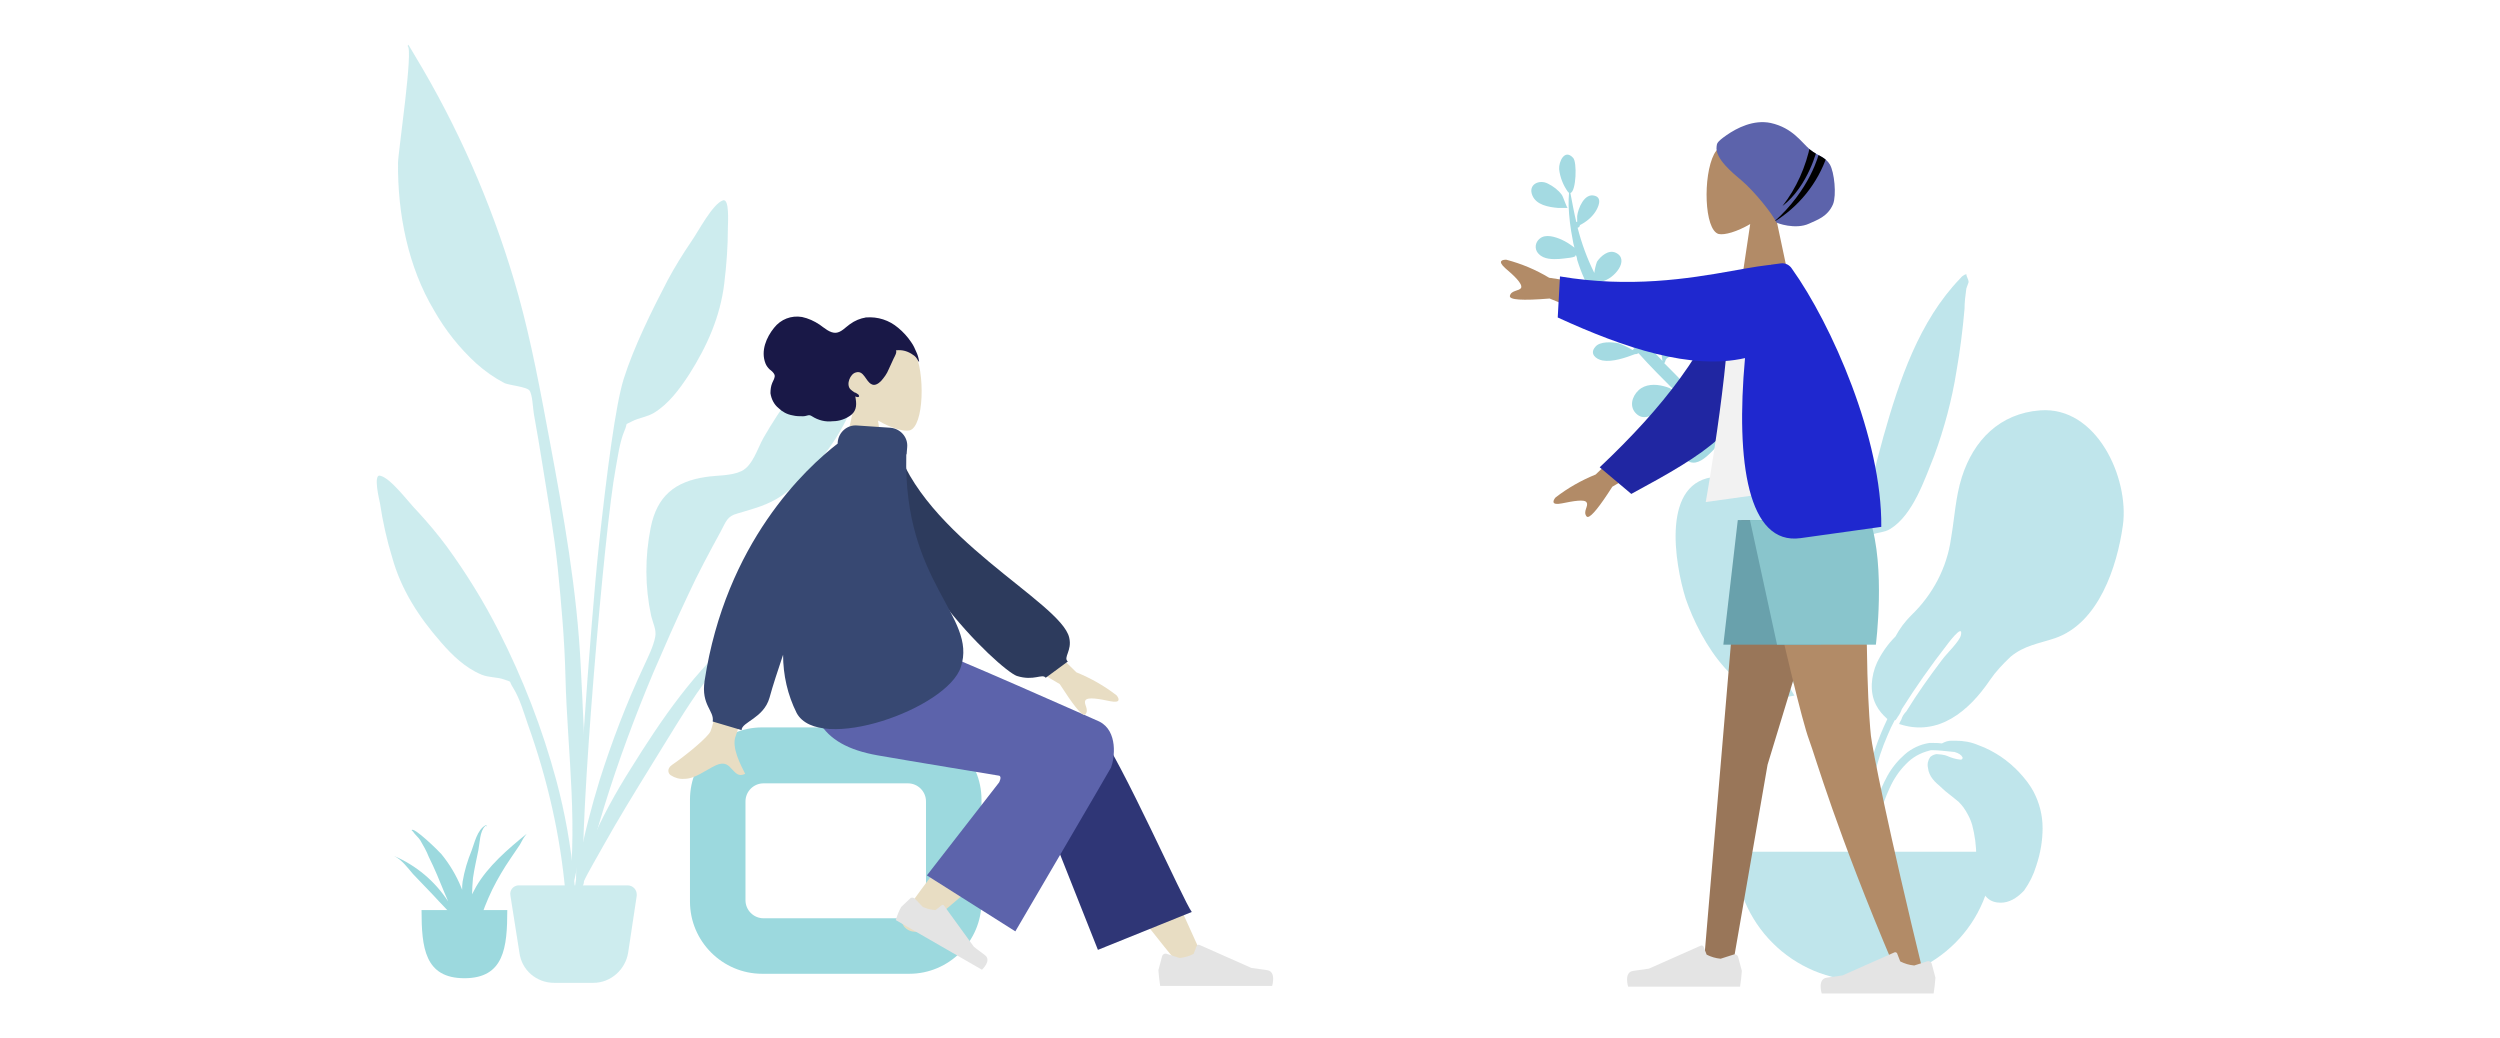 <?xml version="1.0" encoding="UTF-8"?> <!-- Generator: Adobe Illustrator 24.0.1, SVG Export Plug-In . SVG Version: 6.00 Build 0) --> <svg xmlns="http://www.w3.org/2000/svg" xmlns:xlink="http://www.w3.org/1999/xlink" version="1.1" id="Laag_1" x="0px" y="0px" viewBox="0 0 554 230" style="enable-background:new 0 0 554 230;" xml:space="preserve"> <style type="text/css"> .st0{fill:#A4DAE2;} .st1{opacity:0.7;} .st2{opacity:0.5;} .st3{fill:#9CD9DE;} .st4{fill:#E8DDC3;} .st5{fill:#191847;} .st6{fill:#2F3676;} .st7{fill:#E4E4E4;} .st8{fill:#5C63AB;} .st9{fill:#2D3B5D;} .st10{fill:#374872;} .st11{fill:#B28B67;} .st12{clip-path:url(#SVGID_2_);} .st13{fill:#997659;} .st14{fill:#69A1AC;} .st15{fill:#89C5CC;} .st16{fill:#2026A2;} .st17{fill:#F2F2F2;} .st18{fill:#1F28CF;} </style> <g id="Illustratie" transform="translate(-240 -128.918)"> <path id="Leaf_Bottom" class="st0" d="M649.9,268.5c-0.1,0.8-0.3,1.6-0.5,2.3C649.7,270.1,649.9,269.3,649.9,268.5z M646.6,249.9 c-2.1-4.9-5-9.3-8.6-13.2c0.9-2.7,8.4-6.5,3.9-9c-2.4-1.3-4.8,0.9-5.3,3.2c-0.2,1.7,0.1,3.5,0.8,5.1c-1.1-1.2-2.3-2.3-3.5-3.5 c-1.6-1.5-3.3-3-5-4.5c2.8-2.6,5.5-10.2,1.7-11.4c-5.6-1.8-2.9,8.5-2.5,10.4c0.1,0,0.2,0,0.3-0.1c0,0.2-0.1,0.4-0.1,0.6 c-3.3-2.8-6.6-5.6-9.8-8.4c0.4-0.5,0.8-1,1.1-1.5c0.8-1,1.6-2,2.2-3.1c0.9-1.8,1.8-4.7-0.6-5.8c-2.6-1.2-3.8,2.1-3.8,4 c0.1,1.3,0.3,2.6,0.5,3.9c0.1,0.4-0.2,2.3,0.4,1.5c0,0.2,0,0.4,0,0.7c-0.6-0.5-1.1-1-1.7-1.6c0-0.1,0-0.1,0-0.2 c0-0.4-0.3-0.7-0.6-0.7c-0.1,0-0.2,0-0.3,0.1c-0.7-0.7-1.5-1.4-2.2-2.2c-1.5-1.6-3.1-3.2-4.7-4.8c0.3-0.3,0.2-0.7,0.5-1 s0.9-0.5,1.3-0.8c0.9-0.8,1.7-1.7,2.3-2.8c0.9-1.7,2.1-5.3-0.6-6.1c-2.8-0.8-4.2,2.6-4.4,4.7c0.1,1.8,0.2,3.7,0.5,5.5 c-2.9-3-5.7-6.2-8.3-9.4c0.8,0,3-1.6,3.4-2c1.1-1.1,2.8-3.4,0.9-4.6c-1.7-1.1-3.8,0.5-4.5,2c-0.3,1.2-0.5,2.4-0.6,3.7 c-1.1-1.4-2.1-2.7-3-4.1c-0.6-0.9-1.2-1.8-1.8-2.8c0.1-0.1,0.3-0.2,0.4-0.4c2.8-0.5,6.4-4.9,3.1-6.4c-1.6-0.7-3.3,0.8-4.1,2 c-0.3,0.8-0.5,1.7-0.6,2.5c-1.6-3.2-2.8-6.5-3.7-10c0.3-0.1,0.5-0.3,0.5-0.6c1.4-0.7,2.6-1.7,3.4-2.9c0.6-0.9,1.7-3.1-0.1-3.6 c-2.3-0.7-3.7,2.8-3.9,4.5c0,0.2,0,0.8,0,1.3c-0.1,0-0.2,0-0.2,0c-0.5-2.1-0.9-4.3-1.3-6.4c1.3-0.4,1.5-6.9,0.6-7.8 c-1.9-2.1-3.2,0.9-3.1,2.5c0.2,1.8,0.9,3.6,2,5.1c0.1,0.2,0.1,0.2,0.1-0.1c0,0.1,0,0.2,0.1,0.2c-0.1,1-0.1,1.9-0.1,2.9 c0.1,2.5,0.4,5,0.9,7.5c0.1,0.6,0.2,1.2,0.4,1.8c-0.9-0.7-1.8-1.3-2.9-1.8c-1.4-0.6-3.5-1.3-4.8-0.2c-1,0.8-1.2,2.2-0.4,3.2 c0.1,0.1,0.1,0.1,0.2,0.2c1.1,1.2,3.1,1.2,4.6,1.1c0.7-0.1,4.3-0.3,3.4-0.9c0.1,0,0.2,0.1,0.3,0.2c0.1,0.3,0.2,0.6,0.2,0.9 c0,0,0,0-0.1,0c0,0,0,0,0.1,0c0.9,2.9,2.1,5.6,3.7,8.1c-0.6-0.2-1.2-0.4-1.9-0.5c-1.9-0.2-5.8,1.2-3.7,3.7c2,2.4,5.2-0.2,7.4-0.5 c2.2,3.1,4.7,6.1,7.2,8.9c-0.2,0-0.3,0.2-0.4,0.3c-1-0.6-2-1.1-3.1-1.5c-1.4-0.3-4.2-0.5-5.2,0.8c-1.3,1.5,0.1,2.7,1.6,3 c2.2,0.4,5.1-0.6,7.2-1.4c0.2,0,0.5,0,0.7-0.2l0.1,0c2.6,2.9,5.3,5.6,8,8.3l-0.1,0c-0.7-0.5-1.5-0.8-2.3-1 c-1.9-0.5-4.1-0.5-5.6,0.9c-1.5,1.4-2.1,3.7-0.5,5.2c3.1,3,7.8-3.9,9.4-4.2c2.7,2.7,5.6,5.3,8.5,7.7c-0.3-0.1-0.7-0.2-1-0.2 c-2.9-0.3-9.6,3.2-6.1,6.7c3.1,3,6.6-2.8,9.1-4.8c2.8,2.3,5.5,4.6,8.2,7c-1.5-0.4-3-0.4-4.5,0c-1.6,0.5-4.3,1.7-3.2,3.9 c1,2.2,4.2,1.2,5.9,0.5c1.4-0.8,2.8-1.6,4.3-2.2c4.3,4,8,8.6,10.8,13.8c1.8,3.3,3.1,6.8,4,10.4c0.6,2.3,1.8,6.2,1.5,9.2 C650.9,262.5,648.8,255.3,646.6,249.9z M587.4,175c-0.2,0-1-2.5-1.3-2.9c-0.8-1.1-1.9-1.9-3.1-2.5c-1.9-1-4.5,0.2-3.4,2.7 c0.9,2,3.4,2.5,5.7,2.7C586,175,586.8,175,587.4,175z"></path> <g id="Plant_Right" transform="translate(526.442 179.558)" class="st1"> <path id="Leaf_Me_Alone_" class="st0" d="M94,55c5.4-0.3,12,2.8,12.5,8.6c0.4,4.2,0.3,8.4,0.9,12.6c0.5,3.4,1.6,6.6,3.1,9.7 c1.4,3,4.4,5.5,5.1,8.6c0.4,2.3,0.3,4.6-0.5,6.8c-0.8,2.4-0.4,2.2,1.2,4.2c3.3,3.8,6,8.1,8.1,12.6c2.9,6.8,4.9,14.7,3.8,22.1 c-0.1,0.9-0.3,4.3-1.6,4.5c-1.4,0.3-0.8-1.7-0.7-2.3c0.5-4,0.9-7.4,0.3-11.5c-2.3-15.6-13.5-25.8-20.8-39 c-0.4-0.7-1.2-2.3-1.8-3.4c-0.9-1.7-1.9-4.9-3.1-6.2c-2.4-2.4-0.2,2.4,0.3,3.3c0.6,1.1,1.2,2.4,1.8,3.4c2.7,4.7,5.8,9.7,8.6,14.5 c-12.2,2.8-20.8-11.9-24.1-21.5C84.7,74.3,81.5,55.7,94,55"></path> <path id="Leaf_Me_Alone_2" class="st0" d="M165.6,40.3c-8.9,0.7-14.7,6.6-17.3,14.8c-1.4,4.4-1.6,9-2.4,13.6 c-0.9,6.5-4.1,12.5-8.8,17c-1.4,1.4-2.6,3-3.5,4.7c-1.7,1.7-3.1,3.7-4.1,5.8c-1.3,2.9-1.7,6.5-0.2,9.4c0.6,1.2,1.5,2.2,2.5,3.1 c-4.1,8.5-6.1,17.8-5.9,27.2c0.2,5.6,0.4,11.2,0.7,16.9c0.1,1.5,0.6,4,1.3,1.5c0.7-2.3-0.2-5.9-0.2-8.4 c-0.4-11.8-0.7-22.5,4.1-33.5c0.5-1.2,1-2.3,1.6-3.4c0,0,0.1,0,0.1-0.1c0,0,0,0,0.1,0.1c0-0.1,0.1-0.1,0.1-0.2 c0.2-0.2,0.3-0.4,0.4-0.6c0.4-0.5,0.7-1.1,0.9-1.7c0,0,0,0,0,0c3.1-4.9,6.4-9.6,9.9-14.1c0,0,3.8-5.2,3.2-2.3 c-0.3,1.4-3.1,4-4.2,5.5c-2.8,3.7-5.5,7.5-7.9,11.4c-0.5,0.5-0.9,1.1-1.1,1.8c-0.2,0.4-0.4,0.7-0.5,1c8.7,2.9,15.5-2.9,20.1-9.7 l0,0c1.3-1.9,2.9-3.6,4.6-5.2c3-2.5,6.2-2.9,9.8-4.1c9.7-3.3,13.8-15.8,15.1-25.1C185.4,55.3,178.2,39.3,165.6,40.3"></path> <path id="Leaf_Me_Alone_3" class="st0" d="M148,11c-9.2,9.5-13.6,22.8-17.1,35.2c-3.9,13.9-6.5,28-6.6,42.5 c-0.1,9.5-0.3,19,0.2,28.5c0.2,3.4,0.5,6.7,1.1,10.1c0,0.3,1.2,7.7,2.4,6c0.7-1-1.2-7.7-1.4-8.8c-0.7-6.3-1-12.7-0.9-19 c0.1-10.5-0.2-20.9,0.8-31.3c0.1-1.6,0.3-3.2,0.6-4.7c0.4-1.6-0.1-0.9,1.2-1.6c1.2-0.6,2.8-0.5,4.1-1.3c5.1-3.1,7.7-11.1,9.8-16.3 c2.2-6,3.9-12.3,4.9-18.6c0.8-4.6,1.4-9.2,1.8-13.9c0-1.5,0.2-3,0.4-4.5c0.2-0.5,0.3-0.9,0.5-1.4c0-0.7-0.5-1.2-0.5-1.8 C148.7,10.3,148.3,10.6,148,11"></path> <path id="Base" class="st0" d="M98,138.1c0,15.8,12.8,28.6,28.6,28.6s28.6-12.8,28.6-28.6"></path> <path id="Leaf_Me_Alone_4" class="st0" d="M156.9,149.4c-1.1,0-2.2-0.3-3-1.1c-0.8-0.7-1.3-1.6-1.6-2.6c-0.6-2.1-0.9-4.3-0.8-6.5 c0-2.4-0.3-4.7-0.9-7c-0.3-1.1-0.8-2.1-1.4-3.1c-0.6-1-1.4-2-2.4-2.7c-0.5-0.4-1-0.8-1.5-1.2c-0.4-0.3-0.9-0.7-1.3-1.1l-0.2-0.2 c-1.4-1.2-2.8-2.4-3-4.4c-0.2-0.8,0-1.7,0.5-2.4c0.5-0.4,1.1-0.7,1.7-0.6c0.5,0,1,0.1,1.5,0.2c0.1,0,0.3,0.1,0.6,0.2 c0.9,0.4,1.9,0.7,2.9,0.8c0.2,0,0.4-0.1,0.4-0.2c0.1-0.1,0.1-0.3,0-0.4c-0.2-0.4-0.7-0.8-1.7-1.1c-2-0.2-3.8-0.4-4.9-0.4 c-0.2,0-0.5,0-0.7,0.1c-2,0.5-3.8,1.5-5.2,3c-1.5,1.5-2.7,3.3-3.6,5.3c-1.8,3.9-2.9,8.1-3.4,12.4c-0.1,0.7-0.2,1.5-0.2,2.4h-1.5 c0.1-1.9,0.3-3.8,0.6-5.7c0.7-4.1,2-8.1,4-11.8c1-1.8,2.3-3.4,3.9-4.8c1.5-1.3,3.4-2.2,5.4-2.5c0.3,0,0.6,0,0.9,0 c0.6,0,1.2,0,1.9,0.1c0.7-0.4,1.4-0.6,2.1-0.6c0.3,0,0.6,0,0.9,0c1.8,0,3.5,0.3,5.1,1c1.7,0.6,3.4,1.5,4.9,2.5 c1.5,1,3,2.3,4.2,3.6c1.2,1.3,2.3,2.7,3.1,4.2c1.3,2.5,2,5.2,2,8.1c0,2.8-0.5,5.6-1.4,8.3c-0.6,2-1.5,3.8-2.7,5.5 C160.5,148.4,158.8,149.4,156.9,149.4L156.9,149.4z"></path> </g> <g id="Plant_Left" transform="translate(240 128.918)" class="st2"> <path id="Leaf" class="st3" d="M153.2,53.5c1.6-2.3,4.7-8.3,7-9.1c1.5-0.5,1.1,5,1.1,6.1c0,4.1-0.3,8.2-0.8,12.3 c-0.9,7.4-3.8,13.9-7.8,20.2c-2.1,3.2-4.5,6.5-7.8,8.5c-1.5,0.9-3.4,1.1-4.9,1.9c-1.8,0.9-0.8,0.2-1.6,2c-1.1,2.6-1.5,5.9-2,8.6 c-2.4,12.5-8.1,78.9-7.1,91.6c0.1,1.1-1.5,1.4-1.6,0c-0.4-7.3,3.2-58,5-74.6c1.8-16.6,3.7-31.2,5.5-37c2.2-7,6.3-15.3,9.7-21.8 C149.5,59.2,151.3,56.3,153.2,53.5z"></path> <path id="Leaf-2" class="st3" d="M165.4,134.8c4.3-3.1,8.9,2.8,5,5.9c-1.6,1.5-4,1.4-5.5-0.2c-0.1-0.1-0.1-0.1-0.2-0.2 c-0.8,1-1.6,2-2.3,2.9c-2.2,2.7-4.4,5.4-6.4,8.2c-4.2,5.8-7.8,12-11.6,18.1c-3.7,6-7.4,12-10.8,18.1c-2.9,5.2-6.7,11.3-7.6,17 c1.5-12.1,7.1-23.7,13.8-34.3c6.6-10.6,14.3-22.1,24.6-30.4c-1.2-1.6-0.9-3.9,0.8-5.1C165.3,134.9,165.4,134.9,165.4,134.8z"></path> <path id="Leaf-3" class="st3" d="M84.2,105.4c2.4,0.5,6.3,5.9,8.3,7.9c2.3,2.5,4.5,5.1,6.5,7.8c4.3,5.9,8.2,12.2,11.5,18.7 c5.4,10.6,9.7,21.7,12.8,33.2c1.9,7.1,3.2,14.4,3.9,21.8c0.1,1.4,1.6,12-0.5,12.3c-1.9,0.3-1.3-8.1-1.4-9.2 c-1.1-12.7-4-25.3-8.3-37.3c-0.9-2.6-1.8-5.8-3.3-8.2c-1.1-1.7,0-1.1-1.9-1.8c-1.6-0.6-3.4-0.4-5.1-1.1c-3.6-1.5-6.5-4.3-9-7.2 c-4.9-5.6-8.8-11.6-10.8-18.8c-1.2-3.9-2.1-8-2.7-12C84,110.6,82.7,105.1,84.2,105.4z"></path> <path id="Leaf-4" class="st3" d="M93.7,15.3c9.2,15.8,16.3,32.7,21.2,50.2c2.9,10.5,4.9,21.4,6.9,32.1c3.1,16.6,6.1,33.3,6.9,50.2 c0.8,17,2.5,36.7-3.1,53.1c2.8-16.7,0.1-34.4-0.3-51.1c-0.2-8-0.9-15.9-1.7-23.9c-0.8-7.7-2.2-15.4-3.4-23 c-0.6-3.7-1.2-7.4-1.9-11.2c-0.2-1.1-0.3-4.4-1-5.2c-0.7-0.8-4.3-1.1-5.5-1.6c-2.3-1.2-4.4-2.7-6.3-4.4c-3.7-3.4-6.8-7.3-9.3-11.7 c-5.8-9.7-8.1-21.5-8-32.7c0-2.2,3.5-25.6,2.1-25.9c0.1-0.1,0.2-0.2,0.2-0.3C91.6,11.7,92.6,13.5,93.7,15.3z"></path> <path id="Leaf-5" class="st3" d="M191,71.7c0.1-0.2,1-1.6,0.6-1.5c0.9-0.2-1.3,1.5,1,0.5c-1.1,1-0.5,2.4-0.4,3.8 c0,2.3-0.3,4.5-0.8,6.7c-0.7,3.5-1.7,6.9-3.1,10.2c-3.3,7.3-8.5,13.7-15,18.4c-3.2,2.2-6.3,2.9-9.9,4c-2.3,0.6-2.5,1.8-3.7,4 c-2.5,4.6-5,9.2-7.2,14c-2.7,5.7-5.2,11.4-7.7,17.2c-8.2,19.5-14.8,39.7-18.3,60.6c-0.1-12.3,2.8-25,6.4-36.8 c2.7-8.5,5.9-16.9,9.7-25c0.9-2,2.2-4.5,2.6-6.7c0.3-1.5-0.5-3-0.9-4.6c-1.4-6.5-1.4-13.1-0.1-19.6c1.4-7,5.4-10.2,12.2-11.2 c2.5-0.4,5.6-0.2,7.9-1.3c2.5-1.2,3.5-4.9,4.9-7.4c3.8-6.6,8.3-12.7,13.4-18.3c1.4-1.5,3-2.9,4.6-4.2 C188.2,73.7,190.3,72.7,191,71.7z"></path> <path id="Base-2" class="st3" d="M113.1,198.4c-0.2-1.1,0.6-2.1,1.7-2.2c0.1,0,0.2,0,0.3,0h24c1.1,0,2,0.9,2,2c0,0.1,0,0.2,0,0.3 l-1.9,12.6c-0.6,3.8-3.9,6.7-7.7,6.7h-8.7c-3.9,0-7.2-2.8-7.7-6.7L113.1,198.4z"></path> </g> <g id="Maceta" transform="translate(243.914 301.692)"> <path id="Base-3" class="st3" d="M89.5,28.9c0,8.3,0.7,15.1,9.5,15.1s9.5-6.8,9.5-15.1"></path> <path id="Fill_27" class="st3" d="M101.6,23.7c-0.3,0.6-0.6,1.1-0.9,1.7c0-1.2,0.1-2.4,0.2-3.6c0.3-2.1,0.8-4.2,1.2-6.2 c0.3-1.5,0.3-4.2,1.5-5.3c0.3-0.3,0.4,0.2,0.4,0.5c0,0,0-0.9-0.3-0.7c-1.9,1-2.5,4.1-3.1,5.6c-0.9,2.2-1.6,4.5-2,6.9 c-0.1,0.6-0.1,1.2-0.1,1.8c-0.1-0.2-0.1-0.3-0.2-0.5c-1.1-2.7-2.6-5.2-4.4-7.4c-0.5-0.6-6.2-6.2-6.6-5.3c0.1,0.1,0.2,0.2,0.3,0.3 c0,0,0,0,0,0c0.3,0.5,1.3,1.4,1.6,1.9c0.7,1.2,1.4,2.4,1.9,3.7c1.3,2.6,2.4,5.3,3.5,8c0.3,0.6,0.5,1.2,0.8,1.9 c-2.9-4.5-7.1-8-12-10.1c1.8,0.9,3,2.6,4.2,4c1.5,1.6,3,3.1,4.5,4.7c1.7,1.9,3.8,3.9,5.4,5.9c1.7,3.3,3.1,6.8,4.2,10.4 c-0.4-1.2,0-2.9-0.1-4.2c-0.1-1-0.2-2.1-0.3-3.1c0.2,0.4,0.4,0.9,0.5,1.3c-0.1-0.7-0.2-1.4-0.2-2.1c0.2-0.7,0.5-1.3,0.6-1.8 c0.8-2.7,1.8-5.2,3-7.7c1.2-2.4,2.5-4.6,4-6.8c0.7-1,1.4-2.1,2.1-3.1c0.4-0.8,0.9-1.7,1.5-2.4C108.6,15.4,104.2,19.2,101.6,23.7"></path> </g> <g id="Group_2" transform="translate(290.494 146.071)"> <g id="Group" transform="translate(0 32.991)"> <g id="Head" transform="translate(28.138)"> <g id="Head-2" transform="translate(23.741 13.639)"> <path id="Head-3" class="st4" d="M83.5,42l3.6-16.9c-2.1-2.3-3.3-5.4-3.2-8.6c0.7-9.4,13.8-7.3,16.3-2.6 c2.5,4.8,2.2,16.8-1,17.7c-1.3,0.3-4.1-0.5-7-2.2L94,42H83.5z"></path> </g> <path id="hair" class="st5" d="M125,29.7c-0.1-0.6-0.3-1.3-0.6-1.9c-0.3-0.7-0.6-1.4-1.1-2.1c-0.8-1.2-1.8-2.3-2.9-3.2 c-2-1.7-4.5-2.5-7.1-2.3c-1.3,0.2-2.5,0.7-3.6,1.5c-1,0.7-1.9,1.8-3.1,1.9c-1.3,0.1-2.6-1.1-3.6-1.8c-1.2-0.8-2.5-1.4-3.9-1.7 c-2.4-0.4-4.7,0.5-6.2,2.4c-1.7,2.1-3,5.1-1.9,7.9c0.2,0.5,0.5,0.9,0.9,1.3c0.4,0.3,0.9,0.7,1.1,1.2c0.2,0.6-0.3,1.3-0.5,1.8 c-0.3,0.7-0.4,1.5-0.4,2.3c0.2,1.3,0.8,2.5,1.8,3.3c0.8,0.8,1.9,1.4,3.1,1.6c0.8,0.2,1.5,0.2,2.3,0.2c0.4,0,0.7-0.1,1.1-0.2 c0.3-0.1,0.6,0,0.9,0.2c1.4,0.9,3,1.3,4.6,1.1c1.5,0,2.9-0.5,4.1-1.4c1.3-1.1,1.2-2.5,0.9-4.1c0.3,0.2,1.2,0.3,0.7-0.4 c-0.3-0.2-0.5-0.4-0.9-0.5c-0.3-0.2-0.6-0.4-0.9-0.7c-1-1.1,0-3.4,1.2-3.7c1.8-0.6,2.2,2,3.5,2.6c0.7,0.4,1.5-0.1,2.1-0.7 c0.7-0.8,1.3-1.6,1.7-2.6c0.4-0.8,0.7-1.6,1.1-2.4c0.2-0.4,0.8-1.4,0.5-1.8c1.4-0.2,2.7,0.2,3.8,1c0.5,0.3,0.8,0.7,1,1.1 c0.1,0.1,0.2,0.4,0.3,0.4C125.1,30.2,125,29.8,125,29.7"></path> </g> <g id="Bottom" transform="translate(18.905 82.846)"> <path id="Seat" class="st3" d="M132.1,82.8H99.5c-8.8,0-16-7.2-16-16V44.2c0-8.8,7.2-16,16-16h32.6c8.8,0,16,7.2,16,16v22.6 C148.1,75.6,140.9,82.8,132.1,82.8z M99.8,40.6c-2.2,0-4,1.8-4,4v21.9c0,2.2,1.8,4,4,4h32c2.2,0,4-1.8,4-4V44.6c0-2.2-1.8-4-4-4 H99.8z"></path> <path id="LegLower" class="st4" d="M191.7,80.6C183,70,177.2,62.1,174.1,57c-5.2-8.8-9.5-16.5-10.9-19.5 c-3.2-7.1,7.4-10.4,9.9-7.1c3.7,5,11.5,20.8,23.4,47.3L191.7,80.6z"></path> <path id="LegLower-2" class="st6" d="M173.9,77.5l-16.1-40.6c-3.4-7.4,13.2-12.3,15.7-8.8c5.8,7.8,19.4,38.7,21.2,41L173.9,77.5 z"></path> <g id="Lower_Leg" transform="translate(75.845 23.192) rotate(39)"> <path id="LegLower-3" class="st4" d="M71.9,1.2c-0.4-5.5-1.3-24.7-0.5-33.6c0.2-2.6,0.5-5,0.7-7.3c0.7-6.9,13.5-6.7,12.5-0.1 c-2.5,16.3-6.9,39.1-7.3,41.1C76.9,4,72.2,4.7,71.9,1.2z"></path> </g> <path id="shoe" class="st7" d="M133.4,66.2c-0.3-0.3-0.8-0.4-1.1-0.1c0,0,0,0,0,0l-2,1.9c-0.5,0.9-0.9,1.9-1.2,2.9l19.1,11 c0,0,2.2-2,0.7-3.2c-1.5-1.1-2.5-1.9-2.5-1.9l-6.6-9.1c-0.1-0.2-0.4-0.2-0.5-0.1c0,0,0,0,0,0l-1.4,1.1c-1-0.1-1.9-0.3-2.8-0.7 L133.4,66.2z"></path> <path id="shoe-2" class="st7" d="M189.2,78.4c-0.5-0.2-1,0.1-1.1,0.6c0,0,0,0,0,0l-0.8,3c0.1,1.2,0.2,2.3,0.4,3.5h24.8 c0,0,1-3.2-1.1-3.5c-2.1-0.3-3.5-0.5-3.5-0.5l-11.5-5.1c-0.2-0.1-0.5,0-0.6,0.2c0,0,0,0,0,0l-0.7,1.8c-1,0.5-2,0.8-3.1,0.9 L189.2,78.4z"></path> <path id="Leg_and_Butt" class="st8" d="M152,38.9c0,0-20.1-3.3-26.9-4.5c-13-2.3-16.8-9.3-14.5-24.5h23.9 c4.7,1.4,39.7,17,39.7,17c4.2,2.1,3.4,8.2,2.6,10.2c0,0.1-21.2,36.3-21.2,36.3L136,61l16-20.6C152,40.4,152.7,39.1,152,38.9z"></path> </g> <g id="Body_Long_Sleeve_1" transform="translate(14.14 34.146)"> <path id="Skin" class="st4" d="M84,87.5c-0.5-0.3-1-1.4,0.3-2.3c3.2-2.2,7.9-6.1,8.5-7.4c1.3-2.6,7.7-36.3,7.7-36.3l9.6,0 c0,0-11,35.7-11.7,37.3c-1,2.5,1.1,6.4,2.1,8.4c-1.5,0.7-2.1-0.2-2.9-1c-0.8-0.9-1.6-1.8-3.6-0.9c-2.5,1.2-4.6,3-7,3 C86,88.4,84.9,88.1,84,87.5z M170.2,67.3l-12.9-7.6l4.1-7.2l12.5,12.2c3.2,1.3,6.2,3,8.9,5.1c0.5,0.6,1.1,1.8-1.4,1.3 c-2.4-0.5-5-1-5.5-0.2c-0.5,0.8,0.9,2,0,3.1c-0.1,0.1-0.2,0.1-0.3,0.1C174.9,74.1,173.1,71.8,170.2,67.3z"></path> <path id="Clothes_Back" class="st9" d="M129.9,14.2l3.8-0.7c6,21.2,36.8,35.6,38.6,43.5c0.7,2.9-1.4,4.4-0.3,5.3l-4.9,3.6 c-0.8-1-2.6,0.8-6.4-0.4C157,64.2,129.9,39.2,129.9,14.2z"></path> <path id="Clothes_Front" class="st10" d="M93.3,75.6c0.4-2.4-2.6-3.6-1.8-9C96.2,35.9,113.9,19.5,121,14l0-0.3 c0.2-2.2,2.1-3.9,4.3-3.7c0,0,0,0,0,0l7.4,0.5c2.2,0.2,3.9,2.1,3.7,4.3c0,0,0,0,0,0l-0.1,1.2c0,0.2,0,0.3-0.1,0.5 c-0.7,28.5,15.8,35.7,12.1,47c-3,9.3-31.5,19.3-36.4,10.2c-2-4-3-8.4-3-12.9c-1.2,3.6-2.3,6.9-3,9.5c-1.3,4.6-6.2,5.4-6.2,7.2 L93.3,75.6z"></path> </g> </g> <g id="Head-4" transform="translate(244.05 3.197)"> <path id="Head-5" class="st11" d="M102,42l-3.6-17c2.2-2.3,3.3-5.4,3.2-8.6c-0.7-9.4-13.8-7.4-16.3-2.6s-2.2,16.8,1,17.7 c1.3,0.3,4.1-0.5,7-2.2L91.4,42H102z"></path> </g> <g id="Turban-2" transform="translate(246.406 0)"> <path id="Turban-3" class="st8" d="M83.5,15.3c0.1-0.6-0.1-0.9,2.2-2.5s6-3.5,9.8-2.7c4.9,1.1,6.8,4.3,8.7,5.9 c1.7,1.4,3.4,1.6,4.4,3.3c1,1.7,1.5,6.8,0.7,8.8c-1.2,2.8-3.6,3.5-5.3,4.3c-3,1.4-7.2-0.1-7.3-0.3c-0.8-1.9-5-7-7.6-9.2 C87.1,21.2,83.1,18,83.5,15.3z"></path> <g> <defs> <path id="SVGID_1_" d="M83.5,15.3c0.1-0.6-0.1-0.9,2.2-2.5s6-3.5,9.8-2.7c4.9,1.1,6.8,4.3,8.7,5.9c1.7,1.4,3.4,1.6,4.4,3.3 c1,1.7,1.5,6.8,0.7,8.8c-1.2,2.8-3.6,3.5-5.3,4.3c-3,1.4-7.2-0.1-7.3-0.3c-0.8-1.9-5-7-7.6-9.2C87.1,21.2,83.1,18,83.5,15.3z"></path> </defs> <clipPath id="SVGID_2_"> <use xlink:href="#SVGID_1_" style="overflow:visible;"></use> </clipPath> <g id="Turban-4" class="st12"> <path id="SHade" d="M108,17.3l-1.8-0.5c0,0-1.9,8.1-10.1,15.3C101.7,28.7,105.9,23.5,108,17.3z M105.8,15.8l-1.5-1 c-1,5-3.1,9.7-6.2,13.7C103.9,24,105.8,15.8,105.8,15.8z"></path> </g> </g> </g> <path id="Leg" class="st13" d="M357.7,98.1l-16.5,54.2l-8,46.1h-6.3l8.5-100.3H357.7z"></path> <path id="Leg-2" class="st11" d="M363.6,98.1c-1.1,29.8,0.2,45.1,0.5,47.8s3.7,20.2,11.8,53.4l-6.7-2.3 c-12.9-30.4-17.3-46.2-18.8-50.2c-1.5-4-5.4-20.2-11.8-48.7H363.6z"></path> <path id="shoe-3" class="st7" d="M333.6,194.4c0.5-0.2,1,0.1,1.1,0.6c0,0,0,0,0,0l0.8,3c-0.1,1.2-0.2,2.3-0.4,3.5h-24.8 c0,0-1-3.2,1.1-3.5c2.1-0.3,3.5-0.5,3.5-0.5l11.5-5.1c0.2-0.1,0.5,0,0.6,0.2c0,0,0,0,0,0l0.7,1.8c1,0.5,2,0.8,3.1,0.9L333.6,194.4 z"></path> <path id="shoe-4" class="st7" d="M376.5,195.9c0.5-0.2,1,0.1,1.1,0.6c0,0,0,0,0,0l0.8,3c-0.1,1.2-0.2,2.3-0.4,3.5h-24.8 c0,0-1-3.2,1.1-3.5c2.1-0.3,3.5-0.5,3.5-0.5l11.5-5.1c0.2-0.1,0.5,0,0.6,0.2c0,0,0,0,0,0l0.7,1.8c1,0.5,2,0.8,3.1,0.9L376.5,195.9 z"></path> <path id="Bottom-2" class="st14" d="M359.9,98.1l-7,27.6h-21.5l3.2-27.6H359.9z"></path> <path id="Bottom-3" class="st15" d="M363.9,98.1c3.5,10.4,1.3,27.6,1.3,27.6h-21.9l-6-27.6H363.9z"></path> <path id="Skin-2" class="st11" d="M306.8,90.7l13-7.6l-4.1-7.2L303.1,88c-3.2,1.3-6.2,3-8.9,5.1c-0.5,0.6-1.1,1.8,1.4,1.3 c2.5-0.5,5.1-1,5.5-0.2c0.5,0.8-0.9,2,0,3.1c0.1,0.1,0.2,0.1,0.3,0.1C302.2,97.3,304,95.1,306.8,90.7z M310,47l-17.2-2.6 c-3-1.8-6.1-3.1-9.5-4c-0.8,0-2.1,0.2-0.2,1.9c1.9,1.6,3.8,3.4,3.5,4.3c-0.4,0.8-2.2,0.5-2.5,1.8c-0.2,0.9,2.7,1.1,8.8,0.6 l13.9,5.7L310,47z"></path> <path id="Coat_Back" class="st16" d="M333.3,45.4c-5.6,15.2-15,27.5-29.3,41l7,5.9c16.8-9.1,25.6-14.4,28.3-28.3 c0.7-3.5,0-14.3-0.1-20L333.3,45.4z"></path> <path id="Shirt" class="st17" d="M361.1,89.4l-33.6,4.7c0,0,6.5-36.3,5-49.3c-0.1-0.4,0.7-1.3,1-1.3c4.1,0.6,8.3-2,8.3-2 C351.6,53.1,356.6,68.5,361.1,89.4z"></path> <path id="Coat_Front" class="st18" d="M366.4,99.6c0.2-19.5-11-44.9-19.8-57.2c-0.5-0.8-1.4-1.3-2.4-1.2l-5.2,0.7l0,0 c-1.8,0.3-3.7,0.6-5.8,1c-9.5,1.7-22.6,3.8-38,1.2l-0.5,9.1c14.8,6.8,29.6,11.7,41.5,9c-2.1,23.2,0.7,41.5,12.3,39.9L366.4,99.6z"></path> </g> </g> </svg> 